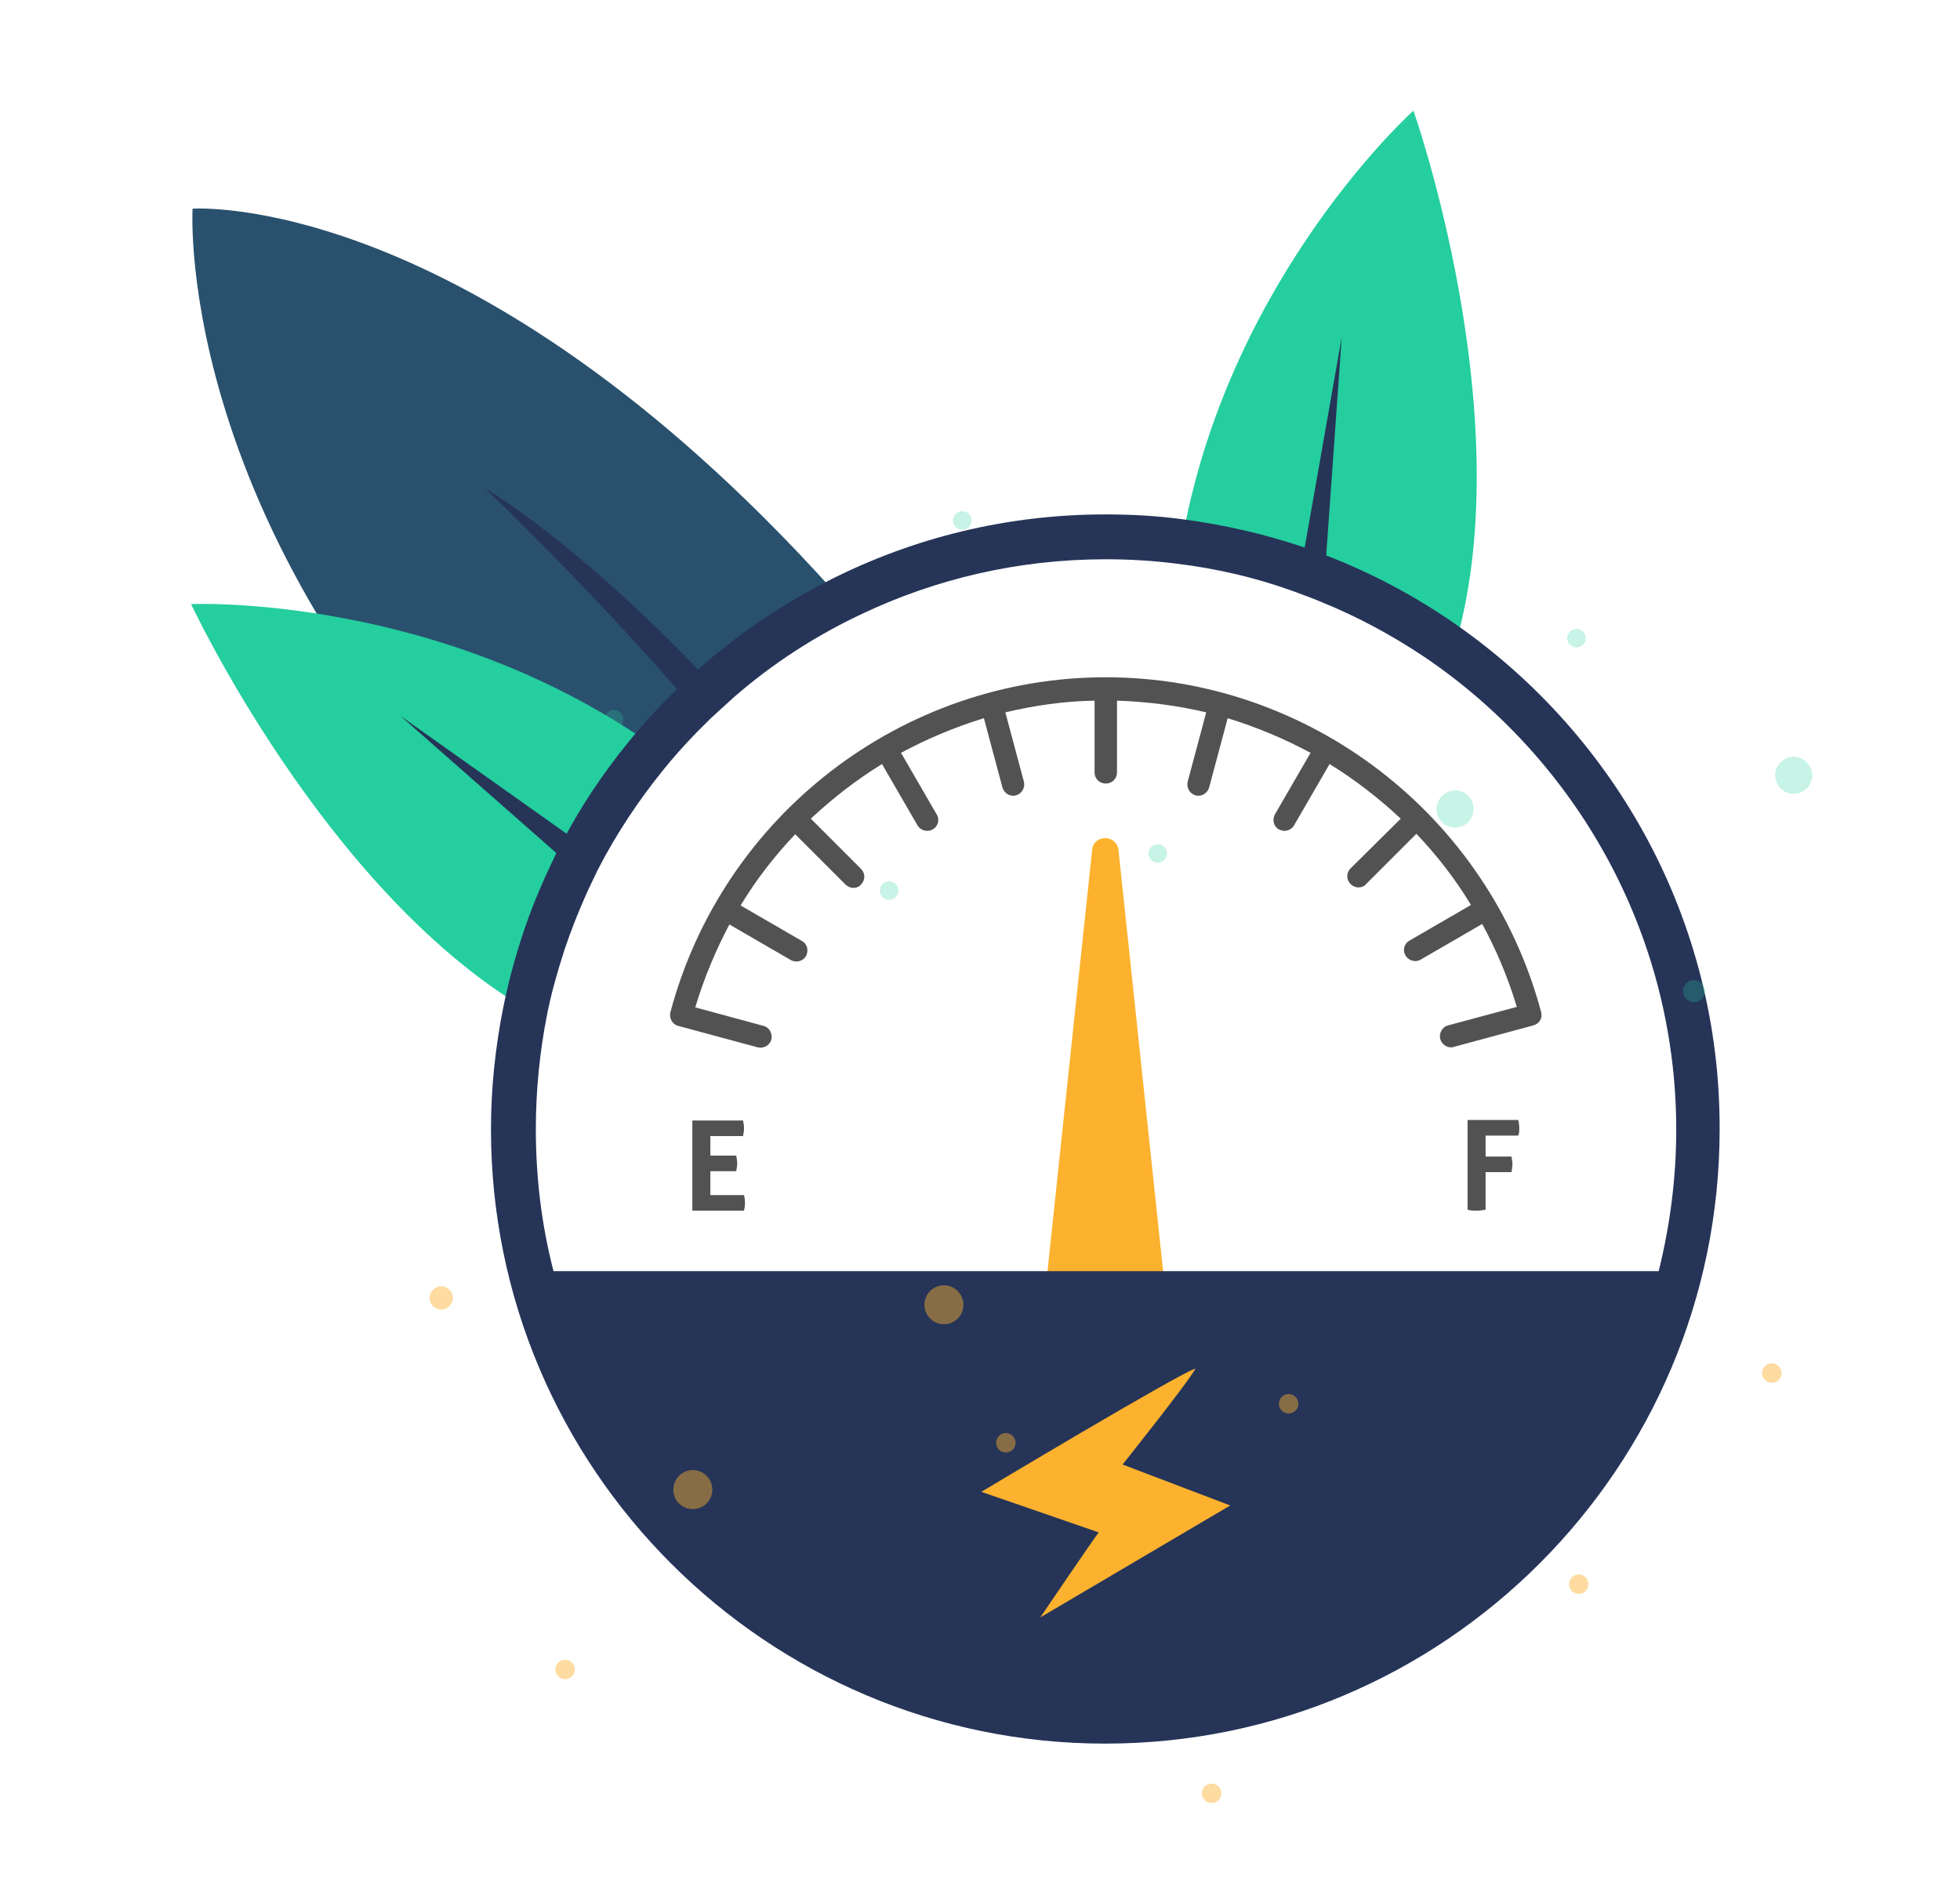 <?xml version="1.0" encoding="UTF-8"?> <svg xmlns="http://www.w3.org/2000/svg" xmlns:xlink="http://www.w3.org/1999/xlink" x="0px" y="0px" viewBox="0 0 402 385" style="enable-background:new 0 0 402.8 385.5;" xml:space="preserve" id="el_EvofA5ZR3"><style>@-webkit-keyframes kf_el_8w2Vx9HmRSv_an_qb4EpVORNz{0%{opacity: 0.45;}11.11%{opacity: 1;}35%{opacity: 0.45;}41.11%{opacity: 0.85;}81.11%{opacity: 0.95;}100%{opacity: 0.45;}}@keyframes kf_el_8w2Vx9HmRSv_an_qb4EpVORNz{0%{opacity: 0.45;}11.11%{opacity: 1;}35%{opacity: 0.45;}41.11%{opacity: 0.85;}81.11%{opacity: 0.95;}100%{opacity: 0.45;}}@-webkit-keyframes kf_el_8w2Vx9HmRSv_an_YwPIEJ74O{0%{-webkit-transform: translate(226.75px, 316.7px) scale(1, 1) translate(-226.75px, -316.7px);transform: translate(226.75px, 316.7px) scale(1, 1) translate(-226.75px, -316.7px);}34.44%{-webkit-transform: translate(226.75px, 316.7px) scale(0.95, 0.95) translate(-226.75px, -316.7px);transform: translate(226.75px, 316.7px) scale(0.95, 0.95) translate(-226.75px, -316.7px);}87.78%{-webkit-transform: translate(226.75px, 316.7px) scale(1, 1) translate(-226.75px, -316.7px);transform: translate(226.75px, 316.7px) scale(1, 1) translate(-226.75px, -316.7px);}100%{-webkit-transform: translate(226.75px, 316.7px) scale(1, 1) translate(-226.75px, -316.7px);transform: translate(226.75px, 316.7px) scale(1, 1) translate(-226.75px, -316.7px);}}@keyframes kf_el_8w2Vx9HmRSv_an_YwPIEJ74O{0%{-webkit-transform: translate(226.75px, 316.7px) scale(1, 1) translate(-226.75px, -316.7px);transform: translate(226.75px, 316.7px) scale(1, 1) translate(-226.75px, -316.7px);}34.44%{-webkit-transform: translate(226.75px, 316.7px) scale(0.95, 0.95) translate(-226.75px, -316.7px);transform: translate(226.75px, 316.7px) scale(0.95, 0.95) translate(-226.75px, -316.7px);}87.78%{-webkit-transform: translate(226.75px, 316.7px) scale(1, 1) translate(-226.75px, -316.7px);transform: translate(226.75px, 316.7px) scale(1, 1) translate(-226.75px, -316.7px);}100%{-webkit-transform: translate(226.75px, 316.7px) scale(1, 1) translate(-226.75px, -316.7px);transform: translate(226.75px, 316.7px) scale(1, 1) translate(-226.75px, -316.7px);}}@-webkit-keyframes kf_el_8w2Vx9HmRSv_an_5QZDf4Di0{0%{-webkit-transform: translate(226.75px, 316.7px) rotate(0deg) translate(-226.75px, -316.7px);transform: translate(226.75px, 316.7px) rotate(0deg) translate(-226.75px, -316.7px);}52.78%{-webkit-transform: translate(226.75px, 316.7px) rotate(-3deg) translate(-226.75px, -316.7px);transform: translate(226.75px, 316.7px) rotate(-3deg) translate(-226.75px, -316.7px);}100%{-webkit-transform: translate(226.75px, 316.7px) rotate(0deg) translate(-226.75px, -316.7px);transform: translate(226.75px, 316.7px) rotate(0deg) translate(-226.75px, -316.7px);}}@keyframes kf_el_8w2Vx9HmRSv_an_5QZDf4Di0{0%{-webkit-transform: translate(226.75px, 316.7px) rotate(0deg) translate(-226.75px, -316.7px);transform: translate(226.75px, 316.7px) rotate(0deg) translate(-226.75px, -316.7px);}52.78%{-webkit-transform: translate(226.75px, 316.7px) rotate(-3deg) translate(-226.75px, -316.7px);transform: translate(226.75px, 316.7px) rotate(-3deg) translate(-226.75px, -316.7px);}100%{-webkit-transform: translate(226.75px, 316.7px) rotate(0deg) translate(-226.75px, -316.7px);transform: translate(226.75px, 316.7px) rotate(0deg) translate(-226.75px, -316.7px);}}@-webkit-keyframes kf_el_s9V1zaPNFV-_an_4bTPAFWow{77.22%{-webkit-transform: translate(229px, 145.2px) translate(-229px, -145.2px) translate(0px, 10px);transform: translate(229px, 145.2px) translate(-229px, -145.2px) translate(0px, 10px);}0%{-webkit-transform: translate(229px, 145.2px) translate(-229px, -145.2px) translate(0px, 10px);transform: translate(229px, 145.2px) translate(-229px, -145.2px) translate(0px, 10px);}100%{-webkit-transform: translate(229px, 145.2px) translate(-229px, -145.2px) translate(0px, 10px);transform: translate(229px, 145.2px) translate(-229px, -145.2px) translate(0px, 10px);}}@keyframes kf_el_s9V1zaPNFV-_an_4bTPAFWow{77.22%{-webkit-transform: translate(229px, 145.2px) translate(-229px, -145.2px) translate(0px, 10px);transform: translate(229px, 145.2px) translate(-229px, -145.2px) translate(0px, 10px);}0%{-webkit-transform: translate(229px, 145.2px) translate(-229px, -145.2px) translate(0px, 10px);transform: translate(229px, 145.2px) translate(-229px, -145.2px) translate(0px, 10px);}100%{-webkit-transform: translate(229px, 145.2px) translate(-229px, -145.2px) translate(0px, 10px);transform: translate(229px, 145.2px) translate(-229px, -145.2px) translate(0px, 10px);}}@-webkit-keyframes kf_el_s9V1zaPNFV-_an_ZMAVMVc5E{0%{-webkit-transform: translate(229px, 145.2px) rotate(0deg) translate(-229px, -145.2px);transform: translate(229px, 145.2px) rotate(0deg) translate(-229px, -145.2px);}34.44%{-webkit-transform: translate(229px, 145.2px) rotate(4deg) translate(-229px, -145.2px);transform: translate(229px, 145.2px) rotate(4deg) translate(-229px, -145.2px);}100%{-webkit-transform: translate(229px, 145.2px) rotate(0deg) translate(-229px, -145.2px);transform: translate(229px, 145.2px) rotate(0deg) translate(-229px, -145.2px);}}@keyframes kf_el_s9V1zaPNFV-_an_ZMAVMVc5E{0%{-webkit-transform: translate(229px, 145.2px) rotate(0deg) translate(-229px, -145.2px);transform: translate(229px, 145.2px) rotate(0deg) translate(-229px, -145.2px);}34.44%{-webkit-transform: translate(229px, 145.2px) rotate(4deg) translate(-229px, -145.2px);transform: translate(229px, 145.2px) rotate(4deg) translate(-229px, -145.2px);}100%{-webkit-transform: translate(229px, 145.2px) rotate(0deg) translate(-229px, -145.2px);transform: translate(229px, 145.2px) rotate(0deg) translate(-229px, -145.2px);}}@-webkit-keyframes kf_el_s9V1zaPNFV-_an_Jh7hHrG9-{10%{-webkit-transform: translate(229px, 145.2px) scale(0.95, 0.95) translate(-229px, -145.2px);transform: translate(229px, 145.2px) scale(0.95, 0.95) translate(-229px, -145.2px);}58.33%{-webkit-transform: translate(229px, 145.2px) scale(1, 1) translate(-229px, -145.2px);transform: translate(229px, 145.2px) scale(1, 1) translate(-229px, -145.2px);}100%{-webkit-transform: translate(229px, 145.2px) scale(0.95, 0.95) translate(-229px, -145.2px);transform: translate(229px, 145.2px) scale(0.95, 0.95) translate(-229px, -145.2px);}0%{-webkit-transform: translate(229px, 145.2px) scale(0.95, 0.95) translate(-229px, -145.2px);transform: translate(229px, 145.2px) scale(0.95, 0.95) translate(-229px, -145.2px);}}@keyframes kf_el_s9V1zaPNFV-_an_Jh7hHrG9-{10%{-webkit-transform: translate(229px, 145.2px) scale(0.95, 0.95) translate(-229px, -145.2px);transform: translate(229px, 145.2px) scale(0.95, 0.95) translate(-229px, -145.2px);}58.33%{-webkit-transform: translate(229px, 145.2px) scale(1, 1) translate(-229px, -145.2px);transform: translate(229px, 145.2px) scale(1, 1) translate(-229px, -145.2px);}100%{-webkit-transform: translate(229px, 145.2px) scale(0.95, 0.95) translate(-229px, -145.2px);transform: translate(229px, 145.2px) scale(0.95, 0.95) translate(-229px, -145.2px);}0%{-webkit-transform: translate(229px, 145.2px) scale(0.95, 0.95) translate(-229px, -145.2px);transform: translate(229px, 145.2px) scale(0.95, 0.95) translate(-229px, -145.2px);}}@-webkit-keyframes kf_el_s9V1zaPNFV-_an_nbUIIbQtB{0%{opacity: 0.25;}19.44%{opacity: 1;}45%{opacity: 0.75;}71.11%{opacity: 1;}98.89%{opacity: 0.25;}100%{opacity: 0.25;}}@keyframes kf_el_s9V1zaPNFV-_an_nbUIIbQtB{0%{opacity: 0.25;}19.44%{opacity: 1;}45%{opacity: 0.75;}71.11%{opacity: 1;}98.89%{opacity: 0.25;}100%{opacity: 0.25;}}@-webkit-keyframes kf_el_jyb8SdnINwK_an_Sv2iZOVAi{0%{-webkit-transform: translate(226.8px, 306.2px) scale(0.8, 0.8) translate(-226.8px, -306.2px);transform: translate(226.8px, 306.2px) scale(0.8, 0.8) translate(-226.8px, -306.2px);}5.56%{-webkit-transform: translate(226.8px, 306.2px) scale(0.9, 0.9) translate(-226.8px, -306.2px);transform: translate(226.8px, 306.2px) scale(0.9, 0.9) translate(-226.8px, -306.2px);}11.11%{-webkit-transform: translate(226.8px, 306.2px) scale(0.8, 0.8) translate(-226.8px, -306.2px);transform: translate(226.8px, 306.2px) scale(0.8, 0.8) translate(-226.8px, -306.2px);}36.67%{-webkit-transform: translate(226.8px, 306.2px) scale(0.95, 0.95) translate(-226.8px, -306.2px);transform: translate(226.8px, 306.2px) scale(0.95, 0.95) translate(-226.8px, -306.2px);}50.56%{-webkit-transform: translate(226.8px, 306.2px) scale(0.8, 0.8) translate(-226.8px, -306.2px);transform: translate(226.8px, 306.2px) scale(0.8, 0.8) translate(-226.8px, -306.2px);}75%{-webkit-transform: translate(226.8px, 306.2px) scale(1.05, 1.05) translate(-226.8px, -306.2px);transform: translate(226.8px, 306.2px) scale(1.05, 1.05) translate(-226.8px, -306.2px);}100%{-webkit-transform: translate(226.8px, 306.2px) scale(0.8, 0.8) translate(-226.8px, -306.2px);transform: translate(226.8px, 306.2px) scale(0.8, 0.8) translate(-226.8px, -306.2px);}}@keyframes kf_el_jyb8SdnINwK_an_Sv2iZOVAi{0%{-webkit-transform: translate(226.8px, 306.2px) scale(0.8, 0.8) translate(-226.8px, -306.2px);transform: translate(226.8px, 306.2px) scale(0.8, 0.8) translate(-226.8px, -306.2px);}5.56%{-webkit-transform: translate(226.8px, 306.2px) scale(0.9, 0.9) translate(-226.8px, -306.2px);transform: translate(226.8px, 306.2px) scale(0.9, 0.9) translate(-226.8px, -306.2px);}11.11%{-webkit-transform: translate(226.8px, 306.2px) scale(0.8, 0.8) translate(-226.8px, -306.2px);transform: translate(226.8px, 306.2px) scale(0.8, 0.8) translate(-226.8px, -306.2px);}36.67%{-webkit-transform: translate(226.8px, 306.2px) scale(0.95, 0.95) translate(-226.8px, -306.2px);transform: translate(226.8px, 306.2px) scale(0.95, 0.95) translate(-226.8px, -306.2px);}50.56%{-webkit-transform: translate(226.8px, 306.2px) scale(0.8, 0.8) translate(-226.8px, -306.2px);transform: translate(226.8px, 306.2px) scale(0.8, 0.8) translate(-226.8px, -306.2px);}75%{-webkit-transform: translate(226.8px, 306.2px) scale(1.05, 1.05) translate(-226.8px, -306.2px);transform: translate(226.8px, 306.2px) scale(1.05, 1.05) translate(-226.8px, -306.2px);}100%{-webkit-transform: translate(226.8px, 306.2px) scale(0.8, 0.8) translate(-226.8px, -306.2px);transform: translate(226.8px, 306.2px) scale(0.8, 0.8) translate(-226.8px, -306.2px);}}@-webkit-keyframes kf_el_cF8C0DE6Jy_an_ZJqPufs4O{0%{-webkit-transform: translate(128.9px, 206.6px) rotate(0deg) translate(-128.9px, -206.6px);transform: translate(128.9px, 206.6px) rotate(0deg) translate(-128.9px, -206.6px);}11.11%{-webkit-transform: translate(128.9px, 206.6px) rotate(-2deg) translate(-128.9px, -206.6px);transform: translate(128.9px, 206.6px) rotate(-2deg) translate(-128.9px, -206.6px);}25%{-webkit-transform: translate(128.9px, 206.6px) rotate(5deg) translate(-128.9px, -206.6px);transform: translate(128.9px, 206.6px) rotate(5deg) translate(-128.9px, -206.6px);}50.56%{-webkit-transform: translate(128.9px, 206.6px) rotate(-2deg) translate(-128.9px, -206.6px);transform: translate(128.9px, 206.6px) rotate(-2deg) translate(-128.9px, -206.6px);}93.89%{-webkit-transform: translate(128.9px, 206.6px) rotate(-2deg) translate(-128.9px, -206.6px);transform: translate(128.9px, 206.6px) rotate(-2deg) translate(-128.9px, -206.6px);}100%{-webkit-transform: translate(128.9px, 206.6px) rotate(0deg) translate(-128.9px, -206.6px);transform: translate(128.9px, 206.6px) rotate(0deg) translate(-128.9px, -206.6px);}}@keyframes kf_el_cF8C0DE6Jy_an_ZJqPufs4O{0%{-webkit-transform: translate(128.9px, 206.6px) rotate(0deg) translate(-128.9px, -206.6px);transform: translate(128.9px, 206.6px) rotate(0deg) translate(-128.9px, -206.6px);}11.11%{-webkit-transform: translate(128.9px, 206.6px) rotate(-2deg) translate(-128.9px, -206.6px);transform: translate(128.9px, 206.6px) rotate(-2deg) translate(-128.9px, -206.6px);}25%{-webkit-transform: translate(128.9px, 206.6px) rotate(5deg) translate(-128.9px, -206.6px);transform: translate(128.9px, 206.6px) rotate(5deg) translate(-128.9px, -206.6px);}50.56%{-webkit-transform: translate(128.9px, 206.6px) rotate(-2deg) translate(-128.9px, -206.6px);transform: translate(128.9px, 206.6px) rotate(-2deg) translate(-128.9px, -206.6px);}93.89%{-webkit-transform: translate(128.9px, 206.6px) rotate(-2deg) translate(-128.9px, -206.6px);transform: translate(128.9px, 206.6px) rotate(-2deg) translate(-128.9px, -206.6px);}100%{-webkit-transform: translate(128.9px, 206.6px) rotate(0deg) translate(-128.9px, -206.6px);transform: translate(128.9px, 206.6px) rotate(0deg) translate(-128.9px, -206.6px);}}@-webkit-keyframes kf_el_cF8C0DE6Jy_an_48FuRI7VV{43.89%{-webkit-transform: translate(128.9px, 206.6px) translate(-128.9px, -206.6px) translate(4px, 0px);transform: translate(128.9px, 206.6px) translate(-128.9px, -206.6px) translate(4px, 0px);}0%{-webkit-transform: translate(128.9px, 206.6px) translate(-128.9px, -206.6px) translate(4px, 0px);transform: translate(128.9px, 206.6px) translate(-128.9px, -206.6px) translate(4px, 0px);}100%{-webkit-transform: translate(128.9px, 206.6px) translate(-128.9px, -206.6px) translate(4px, 0px);transform: translate(128.9px, 206.6px) translate(-128.9px, -206.6px) translate(4px, 0px);}}@keyframes kf_el_cF8C0DE6Jy_an_48FuRI7VV{43.89%{-webkit-transform: translate(128.9px, 206.6px) translate(-128.9px, -206.6px) translate(4px, 0px);transform: translate(128.9px, 206.6px) translate(-128.9px, -206.6px) translate(4px, 0px);}0%{-webkit-transform: translate(128.9px, 206.6px) translate(-128.9px, -206.6px) translate(4px, 0px);transform: translate(128.9px, 206.6px) translate(-128.9px, -206.6px) translate(4px, 0px);}100%{-webkit-transform: translate(128.9px, 206.6px) translate(-128.9px, -206.6px) translate(4px, 0px);transform: translate(128.9px, 206.6px) translate(-128.9px, -206.6px) translate(4px, 0px);}}@-webkit-keyframes kf_el_6Y9p2qhuDj_an_6Z5VaIwnL{100%{-webkit-transform: translate(170.6px, 182.5px) translate(-170.6px, -182.5px) translate(0px, 2px);transform: translate(170.6px, 182.5px) translate(-170.6px, -182.5px) translate(0px, 2px);}0%{-webkit-transform: translate(170.6px, 182.5px) translate(-170.6px, -182.5px) translate(0px, 2px);transform: translate(170.6px, 182.5px) translate(-170.6px, -182.5px) translate(0px, 2px);}}@keyframes kf_el_6Y9p2qhuDj_an_6Z5VaIwnL{100%{-webkit-transform: translate(170.6px, 182.5px) translate(-170.6px, -182.5px) translate(0px, 2px);transform: translate(170.6px, 182.5px) translate(-170.6px, -182.5px) translate(0px, 2px);}0%{-webkit-transform: translate(170.6px, 182.5px) translate(-170.6px, -182.5px) translate(0px, 2px);transform: translate(170.6px, 182.5px) translate(-170.6px, -182.5px) translate(0px, 2px);}}@-webkit-keyframes kf_el_6Y9p2qhuDj_an_vbOYEWHzX{0%{-webkit-transform: translate(170.6px, 182.5px) rotate(0deg) translate(-170.6px, -182.5px);transform: translate(170.6px, 182.5px) rotate(0deg) translate(-170.6px, -182.5px);}13.33%{-webkit-transform: translate(170.6px, 182.5px) rotate(-1deg) translate(-170.6px, -182.5px);transform: translate(170.6px, 182.5px) rotate(-1deg) translate(-170.6px, -182.5px);}33.33%{-webkit-transform: translate(170.6px, 182.5px) rotate(6deg) translate(-170.6px, -182.5px);transform: translate(170.6px, 182.5px) rotate(6deg) translate(-170.6px, -182.5px);}73.33%{-webkit-transform: translate(170.6px, 182.5px) rotate(-4deg) translate(-170.6px, -182.5px);transform: translate(170.6px, 182.5px) rotate(-4deg) translate(-170.6px, -182.5px);}100%{-webkit-transform: translate(170.6px, 182.5px) rotate(0deg) translate(-170.6px, -182.5px);transform: translate(170.6px, 182.5px) rotate(0deg) translate(-170.6px, -182.5px);}}@keyframes kf_el_6Y9p2qhuDj_an_vbOYEWHzX{0%{-webkit-transform: translate(170.6px, 182.5px) rotate(0deg) translate(-170.6px, -182.5px);transform: translate(170.6px, 182.5px) rotate(0deg) translate(-170.6px, -182.5px);}13.33%{-webkit-transform: translate(170.6px, 182.5px) rotate(-1deg) translate(-170.6px, -182.5px);transform: translate(170.6px, 182.5px) rotate(-1deg) translate(-170.6px, -182.5px);}33.33%{-webkit-transform: translate(170.6px, 182.5px) rotate(6deg) translate(-170.6px, -182.5px);transform: translate(170.6px, 182.5px) rotate(6deg) translate(-170.6px, -182.5px);}73.33%{-webkit-transform: translate(170.6px, 182.5px) rotate(-4deg) translate(-170.6px, -182.5px);transform: translate(170.6px, 182.5px) rotate(-4deg) translate(-170.6px, -182.5px);}100%{-webkit-transform: translate(170.6px, 182.5px) rotate(0deg) translate(-170.6px, -182.5px);transform: translate(170.6px, 182.5px) rotate(0deg) translate(-170.6px, -182.5px);}}@-webkit-keyframes kf_el_8H9GKk3N21_an_s0Wkl0eBg{100%{-webkit-transform: translate(242.7px, 128.2px) translate(-242.7px, -128.2px) translate(0px, 3px);transform: translate(242.7px, 128.2px) translate(-242.7px, -128.2px) translate(0px, 3px);}0%{-webkit-transform: translate(242.7px, 128.2px) translate(-242.7px, -128.2px) translate(0px, 3px);transform: translate(242.7px, 128.2px) translate(-242.7px, -128.2px) translate(0px, 3px);}}@keyframes kf_el_8H9GKk3N21_an_s0Wkl0eBg{100%{-webkit-transform: translate(242.7px, 128.2px) translate(-242.7px, -128.2px) translate(0px, 3px);transform: translate(242.7px, 128.2px) translate(-242.7px, -128.2px) translate(0px, 3px);}0%{-webkit-transform: translate(242.7px, 128.2px) translate(-242.7px, -128.2px) translate(0px, 3px);transform: translate(242.7px, 128.2px) translate(-242.7px, -128.2px) translate(0px, 3px);}}@-webkit-keyframes kf_el_8H9GKk3N21_an_Fhzql5Fx4{0%{-webkit-transform: translate(242.7px, 128.2px) rotate(2deg) translate(-242.7px, -128.2px);transform: translate(242.7px, 128.2px) rotate(2deg) translate(-242.7px, -128.2px);}18.33%{-webkit-transform: translate(242.7px, 128.2px) rotate(-1deg) translate(-242.7px, -128.2px);transform: translate(242.7px, 128.2px) rotate(-1deg) translate(-242.7px, -128.2px);}26.11%{-webkit-transform: translate(242.7px, 128.2px) rotate(6deg) translate(-242.7px, -128.2px);transform: translate(242.7px, 128.2px) rotate(6deg) translate(-242.7px, -128.2px);}55.56%{-webkit-transform: translate(242.7px, 128.2px) rotate(-1deg) translate(-242.7px, -128.2px);transform: translate(242.7px, 128.2px) rotate(-1deg) translate(-242.7px, -128.2px);}100%{-webkit-transform: translate(242.7px, 128.2px) rotate(2deg) translate(-242.7px, -128.2px);transform: translate(242.7px, 128.2px) rotate(2deg) translate(-242.7px, -128.2px);}}@keyframes kf_el_8H9GKk3N21_an_Fhzql5Fx4{0%{-webkit-transform: translate(242.7px, 128.2px) rotate(2deg) translate(-242.7px, -128.2px);transform: translate(242.7px, 128.2px) rotate(2deg) translate(-242.7px, -128.2px);}18.33%{-webkit-transform: translate(242.7px, 128.2px) rotate(-1deg) translate(-242.7px, -128.2px);transform: translate(242.7px, 128.2px) rotate(-1deg) translate(-242.7px, -128.2px);}26.11%{-webkit-transform: translate(242.7px, 128.2px) rotate(6deg) translate(-242.7px, -128.2px);transform: translate(242.7px, 128.2px) rotate(6deg) translate(-242.7px, -128.2px);}55.56%{-webkit-transform: translate(242.7px, 128.2px) rotate(-1deg) translate(-242.7px, -128.2px);transform: translate(242.7px, 128.2px) rotate(-1deg) translate(-242.7px, -128.2px);}100%{-webkit-transform: translate(242.7px, 128.2px) rotate(2deg) translate(-242.7px, -128.2px);transform: translate(242.7px, 128.2px) rotate(2deg) translate(-242.7px, -128.2px);}}@-webkit-keyframes kf_el_QBKr2UKOP5_an_duEYtQFNe{0%{-webkit-transform: translate(226.7px, 287.6px) rotate(-40deg) translate(-226.7px, -287.6px);transform: translate(226.7px, 287.6px) rotate(-40deg) translate(-226.7px, -287.6px);}5.56%{-webkit-transform: translate(226.7px, 287.6px) rotate(-35deg) translate(-226.7px, -287.6px);transform: translate(226.7px, 287.6px) rotate(-35deg) translate(-226.7px, -287.6px);}11.11%{-webkit-transform: translate(226.7px, 287.6px) rotate(-40deg) translate(-226.7px, -287.6px);transform: translate(226.7px, 287.6px) rotate(-40deg) translate(-226.7px, -287.6px);}23.89%{-webkit-transform: translate(226.7px, 287.6px) rotate(40deg) translate(-226.7px, -287.6px);transform: translate(226.7px, 287.6px) rotate(40deg) translate(-226.7px, -287.6px);}28.33%{-webkit-transform: translate(226.7px, 287.6px) rotate(25deg) translate(-226.7px, -287.6px);transform: translate(226.7px, 287.6px) rotate(25deg) translate(-226.7px, -287.6px);}36.67%{-webkit-transform: translate(226.7px, 287.6px) rotate(35deg) translate(-226.7px, -287.6px);transform: translate(226.7px, 287.6px) rotate(35deg) translate(-226.7px, -287.6px);}46.11%{-webkit-transform: translate(226.7px, 287.6px) rotate(40deg) translate(-226.7px, -287.6px);transform: translate(226.7px, 287.6px) rotate(40deg) translate(-226.7px, -287.6px);}50.56%{-webkit-transform: translate(226.7px, 287.6px) rotate(25deg) translate(-226.7px, -287.6px);transform: translate(226.7px, 287.6px) rotate(25deg) translate(-226.7px, -287.6px);}55.56%{-webkit-transform: translate(226.7px, 287.6px) rotate(40deg) translate(-226.7px, -287.6px);transform: translate(226.7px, 287.6px) rotate(40deg) translate(-226.7px, -287.6px);}60%{-webkit-transform: translate(226.7px, 287.6px) rotate(35deg) translate(-226.7px, -287.6px);transform: translate(226.7px, 287.6px) rotate(35deg) translate(-226.7px, -287.6px);}64.44%{-webkit-transform: translate(226.7px, 287.6px) rotate(40deg) translate(-226.7px, -287.6px);transform: translate(226.7px, 287.6px) rotate(40deg) translate(-226.7px, -287.6px);}67.78%{-webkit-transform: translate(226.7px, 287.6px) rotate(35deg) translate(-226.7px, -287.6px);transform: translate(226.7px, 287.6px) rotate(35deg) translate(-226.7px, -287.6px);}69.44%{-webkit-transform: translate(226.7px, 287.6px) rotate(25deg) translate(-226.7px, -287.6px);transform: translate(226.7px, 287.6px) rotate(25deg) translate(-226.7px, -287.6px);}75%{-webkit-transform: translate(226.7px, 287.6px) rotate(42deg) translate(-226.7px, -287.6px);transform: translate(226.7px, 287.6px) rotate(42deg) translate(-226.7px, -287.6px);}100%{-webkit-transform: translate(226.7px, 287.6px) rotate(-40deg) translate(-226.7px, -287.6px);transform: translate(226.7px, 287.6px) rotate(-40deg) translate(-226.7px, -287.6px);}}@keyframes kf_el_QBKr2UKOP5_an_duEYtQFNe{0%{-webkit-transform: translate(226.7px, 287.6px) rotate(-40deg) translate(-226.7px, -287.6px);transform: translate(226.7px, 287.6px) rotate(-40deg) translate(-226.7px, -287.6px);}5.56%{-webkit-transform: translate(226.7px, 287.6px) rotate(-35deg) translate(-226.7px, -287.6px);transform: translate(226.7px, 287.6px) rotate(-35deg) translate(-226.7px, -287.6px);}11.11%{-webkit-transform: translate(226.7px, 287.6px) rotate(-40deg) translate(-226.7px, -287.6px);transform: translate(226.7px, 287.6px) rotate(-40deg) translate(-226.7px, -287.6px);}23.89%{-webkit-transform: translate(226.7px, 287.6px) rotate(40deg) translate(-226.7px, -287.6px);transform: translate(226.7px, 287.6px) rotate(40deg) translate(-226.7px, -287.6px);}28.33%{-webkit-transform: translate(226.7px, 287.6px) rotate(25deg) translate(-226.7px, -287.6px);transform: translate(226.7px, 287.6px) rotate(25deg) translate(-226.7px, -287.6px);}36.67%{-webkit-transform: translate(226.7px, 287.6px) rotate(35deg) translate(-226.7px, -287.6px);transform: translate(226.7px, 287.6px) rotate(35deg) translate(-226.7px, -287.6px);}46.11%{-webkit-transform: translate(226.7px, 287.6px) rotate(40deg) translate(-226.7px, -287.6px);transform: translate(226.7px, 287.6px) rotate(40deg) translate(-226.7px, -287.6px);}50.56%{-webkit-transform: translate(226.7px, 287.6px) rotate(25deg) translate(-226.7px, -287.6px);transform: translate(226.7px, 287.6px) rotate(25deg) translate(-226.7px, -287.6px);}55.56%{-webkit-transform: translate(226.7px, 287.6px) rotate(40deg) translate(-226.7px, -287.6px);transform: translate(226.7px, 287.6px) rotate(40deg) translate(-226.7px, -287.6px);}60%{-webkit-transform: translate(226.7px, 287.6px) rotate(35deg) translate(-226.7px, -287.6px);transform: translate(226.7px, 287.6px) rotate(35deg) translate(-226.7px, -287.6px);}64.44%{-webkit-transform: translate(226.7px, 287.6px) rotate(40deg) translate(-226.7px, -287.6px);transform: translate(226.7px, 287.6px) rotate(40deg) translate(-226.7px, -287.6px);}67.78%{-webkit-transform: translate(226.7px, 287.6px) rotate(35deg) translate(-226.7px, -287.6px);transform: translate(226.7px, 287.6px) rotate(35deg) translate(-226.7px, -287.6px);}69.44%{-webkit-transform: translate(226.7px, 287.6px) rotate(25deg) translate(-226.7px, -287.6px);transform: translate(226.7px, 287.6px) rotate(25deg) translate(-226.7px, -287.6px);}75%{-webkit-transform: translate(226.7px, 287.6px) rotate(42deg) translate(-226.7px, -287.6px);transform: translate(226.7px, 287.6px) rotate(42deg) translate(-226.7px, -287.6px);}100%{-webkit-transform: translate(226.7px, 287.6px) rotate(-40deg) translate(-226.7px, -287.6px);transform: translate(226.7px, 287.6px) rotate(-40deg) translate(-226.7px, -287.6px);}}#el_EvofA5ZR3 *{-webkit-animation-duration: 6s;animation-duration: 6s;-webkit-animation-iteration-count: infinite;animation-iteration-count: infinite;-webkit-animation-timing-function: cubic-bezier(0, 0, 1, 1);animation-timing-function: cubic-bezier(0, 0, 1, 1);}#el_Bva3MlITDX{fill: #FCB22E;}#el_5Bf1be1TX6{fill: #24ce9f;}#el_Tv20tQqEWu{fill: #263458;}#el_Ccwv82DJlQ{fill: #29516E;}#el_Om5vS5J0EY{fill: #263458;}#el_eYkXMF58kj{fill: #24ce9f;}#el_c9VmdGip-HX{fill: #263458;}#el_IaOV3ZqZfuQ{fill: #263458;}#el_o1Ek8FLPhKu{fill: #525252;}#el_U23i38-fL0Q{fill: #525252;}#el_Zagdmk8ElAT{fill: #525252;}#el_jyb8SdnINwK{fill: #FCB22E;}#el_1pAcIamI2-T{fill: #24ce9f;}#el_KDw57PVDOJu{fill: #24ce9f;}#el_7iOcfaBr78t{fill: #24ce9f;}#el_q2WlEzMSH4w{fill: #24ce9f;}#el_M84OQ9uZfI3{fill: #24ce9f;}#el_e_tqEGNTjwB{fill: #24ce9f;}#el_bN21uzRE-Vc{fill: #24ce9f;}#el_ZbMPwspXM9T{fill: #24ce9f;}#el_JqUUyHOeifb{fill: #24ce9f;}#el_GPQw0fvYRQP{fill: #FCB22E;}#el_6-FAmNOwiw_{fill: #FCB22E;}#el_9evV20rC2RL{fill: #FCB22E;}#el_MjdEjlVQF8T{fill: #FCB22E;}#el_JFZMzuFOY50{fill: #FCB22E;}#el_yKUNPVyRGcH{fill: #FCB22E;}#el_fDPrWGMihlh{fill: #FCB22E;}#el_1_5KdncoNX2{fill: #FCB22E;}#el_M9Q-_fNMaM-{fill: #FCB22E;}#el_QBKr2UKOP5_an_duEYtQFNe{-webkit-animation-fill-mode: backwards;animation-fill-mode: backwards;-webkit-transform: translate(226.7px, 287.6px) rotate(-40deg) translate(-226.7px, -287.6px);transform: translate(226.7px, 287.6px) rotate(-40deg) translate(-226.7px, -287.6px);-webkit-animation-name: kf_el_QBKr2UKOP5_an_duEYtQFNe;animation-name: kf_el_QBKr2UKOP5_an_duEYtQFNe;-webkit-animation-timing-function: cubic-bezier(0.42, 0, 0.58, 1);animation-timing-function: cubic-bezier(0.42, 0, 0.58, 1);}#el_8H9GKk3N21_an_Fhzql5Fx4{-webkit-animation-fill-mode: backwards;animation-fill-mode: backwards;-webkit-transform: translate(242.7px, 128.2px) rotate(2deg) translate(-242.7px, -128.2px);transform: translate(242.7px, 128.2px) rotate(2deg) translate(-242.7px, -128.2px);-webkit-animation-name: kf_el_8H9GKk3N21_an_Fhzql5Fx4;animation-name: kf_el_8H9GKk3N21_an_Fhzql5Fx4;-webkit-animation-timing-function: cubic-bezier(0.42, 0, 0.58, 1);animation-timing-function: cubic-bezier(0.42, 0, 0.58, 1);}#el_8H9GKk3N21_an_s0Wkl0eBg{-webkit-animation-fill-mode: backwards;animation-fill-mode: backwards;-webkit-transform: translate(242.7px, 128.2px) translate(-242.7px, -128.2px) translate(0px, 3px);transform: translate(242.7px, 128.2px) translate(-242.7px, -128.2px) translate(0px, 3px);-webkit-animation-name: kf_el_8H9GKk3N21_an_s0Wkl0eBg;animation-name: kf_el_8H9GKk3N21_an_s0Wkl0eBg;-webkit-animation-timing-function: cubic-bezier(0, 0, 1, 1);animation-timing-function: cubic-bezier(0, 0, 1, 1);}#el_6Y9p2qhuDj_an_vbOYEWHzX{-webkit-animation-fill-mode: backwards;animation-fill-mode: backwards;-webkit-transform: translate(170.6px, 182.5px) rotate(0deg) translate(-170.6px, -182.5px);transform: translate(170.6px, 182.5px) rotate(0deg) translate(-170.6px, -182.5px);-webkit-animation-name: kf_el_6Y9p2qhuDj_an_vbOYEWHzX;animation-name: kf_el_6Y9p2qhuDj_an_vbOYEWHzX;-webkit-animation-timing-function: cubic-bezier(0.42, 0, 0.58, 1);animation-timing-function: cubic-bezier(0.42, 0, 0.58, 1);}#el_6Y9p2qhuDj_an_6Z5VaIwnL{-webkit-animation-fill-mode: backwards;animation-fill-mode: backwards;-webkit-transform: translate(170.6px, 182.5px) translate(-170.6px, -182.5px) translate(0px, 2px);transform: translate(170.6px, 182.5px) translate(-170.6px, -182.5px) translate(0px, 2px);-webkit-animation-name: kf_el_6Y9p2qhuDj_an_6Z5VaIwnL;animation-name: kf_el_6Y9p2qhuDj_an_6Z5VaIwnL;-webkit-animation-timing-function: cubic-bezier(0, 0, 1, 1);animation-timing-function: cubic-bezier(0, 0, 1, 1);}#el_cF8C0DE6Jy_an_48FuRI7VV{-webkit-animation-fill-mode: backwards;animation-fill-mode: backwards;-webkit-transform: translate(128.9px, 206.6px) translate(-128.9px, -206.6px) translate(4px, 0px);transform: translate(128.9px, 206.6px) translate(-128.9px, -206.6px) translate(4px, 0px);-webkit-animation-name: kf_el_cF8C0DE6Jy_an_48FuRI7VV;animation-name: kf_el_cF8C0DE6Jy_an_48FuRI7VV;-webkit-animation-timing-function: cubic-bezier(0.42, 0, 0.58, 1);animation-timing-function: cubic-bezier(0.42, 0, 0.58, 1);}#el_cF8C0DE6Jy_an_ZJqPufs4O{-webkit-animation-fill-mode: backwards;animation-fill-mode: backwards;-webkit-transform: translate(128.9px, 206.6px) rotate(0deg) translate(-128.9px, -206.6px);transform: translate(128.9px, 206.6px) rotate(0deg) translate(-128.9px, -206.6px);-webkit-animation-name: kf_el_cF8C0DE6Jy_an_ZJqPufs4O;animation-name: kf_el_cF8C0DE6Jy_an_ZJqPufs4O;-webkit-animation-timing-function: cubic-bezier(0.42, 0, 0.58, 1);animation-timing-function: cubic-bezier(0.42, 0, 0.58, 1);}#el_jyb8SdnINwK_an_Sv2iZOVAi{-webkit-animation-fill-mode: backwards;animation-fill-mode: backwards;-webkit-transform: translate(226.8px, 306.2px) scale(0.8, 0.8) translate(-226.8px, -306.2px);transform: translate(226.8px, 306.2px) scale(0.8, 0.8) translate(-226.8px, -306.2px);-webkit-animation-name: kf_el_jyb8SdnINwK_an_Sv2iZOVAi;animation-name: kf_el_jyb8SdnINwK_an_Sv2iZOVAi;-webkit-animation-timing-function: cubic-bezier(0.42, 0, 0.58, 1);animation-timing-function: cubic-bezier(0.42, 0, 0.58, 1);}#el_s9V1zaPNFV-{-webkit-animation-fill-mode: backwards;animation-fill-mode: backwards;opacity: 0.25;-webkit-animation-name: kf_el_s9V1zaPNFV-_an_nbUIIbQtB;animation-name: kf_el_s9V1zaPNFV-_an_nbUIIbQtB;-webkit-animation-timing-function: cubic-bezier(0.42, 0, 0.58, 1);animation-timing-function: cubic-bezier(0.42, 0, 0.58, 1);}#el_s9V1zaPNFV-_an_Jh7hHrG9-{-webkit-animation-fill-mode: backwards;animation-fill-mode: backwards;-webkit-transform: translate(229px, 145.2px) scale(0.95, 0.95) translate(-229px, -145.2px);transform: translate(229px, 145.2px) scale(0.95, 0.95) translate(-229px, -145.2px);-webkit-animation-name: kf_el_s9V1zaPNFV-_an_Jh7hHrG9-;animation-name: kf_el_s9V1zaPNFV-_an_Jh7hHrG9-;-webkit-animation-timing-function: cubic-bezier(0.42, 0, 0.58, 1);animation-timing-function: cubic-bezier(0.42, 0, 0.58, 1);}#el_s9V1zaPNFV-_an_ZMAVMVc5E{-webkit-animation-fill-mode: backwards;animation-fill-mode: backwards;-webkit-transform: translate(229px, 145.2px) rotate(0deg) translate(-229px, -145.2px);transform: translate(229px, 145.2px) rotate(0deg) translate(-229px, -145.2px);-webkit-animation-name: kf_el_s9V1zaPNFV-_an_ZMAVMVc5E;animation-name: kf_el_s9V1zaPNFV-_an_ZMAVMVc5E;-webkit-animation-timing-function: cubic-bezier(0.42, 0, 0.58, 1);animation-timing-function: cubic-bezier(0.42, 0, 0.58, 1);}#el_s9V1zaPNFV-_an_4bTPAFWow{-webkit-animation-fill-mode: backwards;animation-fill-mode: backwards;-webkit-transform: translate(229px, 145.2px) translate(-229px, -145.2px) translate(0px, 10px);transform: translate(229px, 145.2px) translate(-229px, -145.2px) translate(0px, 10px);-webkit-animation-name: kf_el_s9V1zaPNFV-_an_4bTPAFWow;animation-name: kf_el_s9V1zaPNFV-_an_4bTPAFWow;-webkit-animation-timing-function: cubic-bezier(0, 0, 1, 1);animation-timing-function: cubic-bezier(0, 0, 1, 1);}#el_8w2Vx9HmRSv_an_5QZDf4Di0{-webkit-animation-fill-mode: backwards;animation-fill-mode: backwards;-webkit-transform: translate(226.75px, 316.7px) rotate(0deg) translate(-226.75px, -316.7px);transform: translate(226.75px, 316.7px) rotate(0deg) translate(-226.75px, -316.7px);-webkit-animation-name: kf_el_8w2Vx9HmRSv_an_5QZDf4Di0;animation-name: kf_el_8w2Vx9HmRSv_an_5QZDf4Di0;-webkit-animation-timing-function: cubic-bezier(0.42, 0, 0.58, 1);animation-timing-function: cubic-bezier(0.42, 0, 0.58, 1);}#el_8w2Vx9HmRSv_an_YwPIEJ74O{-webkit-animation-fill-mode: backwards;animation-fill-mode: backwards;-webkit-transform: translate(226.75px, 316.7px) scale(1, 1) translate(-226.75px, -316.7px);transform: translate(226.75px, 316.7px) scale(1, 1) translate(-226.75px, -316.7px);-webkit-animation-name: kf_el_8w2Vx9HmRSv_an_YwPIEJ74O;animation-name: kf_el_8w2Vx9HmRSv_an_YwPIEJ74O;-webkit-animation-timing-function: cubic-bezier(0.42, 0, 0.58, 1);animation-timing-function: cubic-bezier(0.42, 0, 0.58, 1);}#el_8w2Vx9HmRSv{-webkit-animation-fill-mode: backwards;animation-fill-mode: backwards;opacity: 0.45;-webkit-animation-name: kf_el_8w2Vx9HmRSv_an_qb4EpVORNz;animation-name: kf_el_8w2Vx9HmRSv_an_qb4EpVORNz;-webkit-animation-timing-function: cubic-bezier(0.42, 0, 0.58, 1);animation-timing-function: cubic-bezier(0.42, 0, 0.58, 1);}</style> <g id="el_QBKr2UKOP5_an_duEYtQFNe" data-animator-group="true" data-animator-type="1"><g id="el_QBKr2UKOP5"> <path d="M240,274.1c0,0.1,0,0.2,0,0.4c-0.1,7.2-6,13.1-13.3,13.1c-7.3,0-13.2-5.8-13.3-13.1c0-0.1,0-0.3,0-0.4l0.3-2.6&#10;&#9;&#9;l10.3-97.2c0.3-3.2,5-3.2,5.4,0l10.3,97.2L240,274.1z" id="el_Bva3MlITDX"></path> </g></g> <g id="el_8H9GKk3N21_an_s0Wkl0eBg" data-animator-group="true" data-animator-type="0"><g id="el_8H9GKk3N21_an_Fhzql5Fx4" data-animator-group="true" data-animator-type="1"><g id="el_8H9GKk3N21"> <g id="el_caEQY8sfAJ"> <path d="M298.8,128.2c-8.1-5.6-16.8-10.3-26-14c0,0,0,0,0,0c-7.8-2.6-21.7-6.6-30.1-7.7c10-53.5,47.2-86.8,47.2-86.8&#10;&#9;&#9;&#9;S311.7,81.4,298.8,128.2z" id="el_5Bf1be1TX6"></path> <path d="M275.2,66.1l-3.4,47.7c-1.6-0.6-3.1-1.2-4.7-1.7L275.2,66.1z" id="el_Tv20tQqEWu"></path> </g> </g></g></g> <g id="el_6Y9p2qhuDj_an_6Z5VaIwnL" data-animator-group="true" data-animator-type="0"><g id="el_6Y9p2qhuDj_an_vbOYEWHzX" data-animator-group="true" data-animator-type="1"><g id="el_6Y9p2qhuDj"> <g id="el_bupYukUClm"> <path d="M170.6,118.8c-9.5,4.8-25.2,17.1-33.2,24c-3,3-5.8,6.2-8.5,9.5c0,0-11.7,16.4-15,30.2&#10;&#9;&#9;&#9;C35.1,111.6,39.5,40.8,39.5,40.8S96.4,36.6,170.6,118.8z" id="el_Ccwv82DJlQ"></path> <path d="M144.2,136.4c-1.5,1.3-2.9,2.6-4.4,4c-19.3-22.2-39.3-41.3-40.3-42.2C100.6,98.7,119.1,110,144.2,136.4z" id="el_Om5vS5J0EY"></path> </g> </g></g></g> <g id="el_cF8C0DE6Jy_an_48FuRI7VV" data-animator-group="true" data-animator-type="0"><g id="el_cF8C0DE6Jy_an_ZJqPufs4O" data-animator-group="true" data-animator-type="1"><g id="el_cF8C0DE6Jy"> <g id="el_K1wZ482fFM"> <g id="el_howjQTkPQR"> <g id="el_LpVvZpd_Pz"> <path d="M128.9,152.2c-5.2,6.4-12.4,18.6-16.3,26c0,0,0,0,0,0.1c-1.5,3.1-2.8,6.3-4,9.5c-2.2,6.1-4,12.3-5.3,18.8&#10;&#9;&#9;&#9;&#9;&#9;c-41.1-24.8-68.1-82.7-68.1-82.7s12.9-0.6,31.3,2.9C84.2,130.1,107.1,137.2,128.9,152.2z" id="el_eYkXMF58kj"></path> </g> </g> <path d="M115.2,173.1c-0.8,1.4-1.5,2.9-2.2,4.4l-34.9-30.7L115.2,173.1z" id="el_c9VmdGip-HX"></path> </g> </g></g></g> <g id="el_qWMiF9DPGrt"> <g id="el_IpJvNFTJGqb"> <path d="M298.8,128.2c-8.3-5.8-17.4-10.7-27.1-14.4c-1.6-0.6-3.1-1.2-4.7-1.7c-7.8-2.6-16-4.5-24.4-5.6&#10;&#9;&#9;&#9;c-5.2-0.7-10.5-1-15.9-1c-20.2,0-39.3,4.8-56.2,13.3h0c-9.5,4.8-18.4,10.7-26.3,17.6c-1.5,1.3-2.9,2.6-4.4,4&#10;&#9;&#9;&#9;c-3.9,3.7-7.6,7.7-11,11.9c-5.2,6.4-9.9,13.4-13.7,20.8c-0.8,1.4-1.5,2.9-2.2,4.4c-1.6,3.4-3.1,6.9-4.4,10.4&#10;&#9;&#9;&#9;c-2.2,6.1-4,12.3-5.3,18.8c-1.6,8.1-2.5,16.4-2.5,24.9c0,69.5,56.5,126,126,126s126-56.5,126-126&#10;&#9;&#9;&#9;C352.8,188.8,331.4,151,298.8,128.2z M113.5,260.6c-2.4-9.3-3.6-19-3.6-29c0-8,0.8-15.9,2.3-23.5c0.9-4.6,2.2-9,3.6-13.4v0&#10;&#9;&#9;&#9;c1.3-3.8,2.7-7.4,4.3-11c0.8-1.8,1.7-3.6,2.5-5.3c3.8-7.4,8.4-14.3,13.6-20.7c3-3.7,6.2-7.1,9.6-10.4c1.5-1.4,3.1-2.8,4.6-4.2&#10;&#9;&#9;&#9;c7.9-6.9,16.8-12.7,26.4-17.2c15.2-7.2,32.1-11.2,50-11.2c4.9,0,9.8,0.3,14.5,0.9c8.3,1,16.4,2.9,24.1,5.7&#10;&#9;&#9;&#9;c1.9,0.7,3.8,1.4,5.7,2.2c7.4,3,14.4,6.8,21,11.2c31.1,21,51.7,56.7,51.7,97c0,10-1.3,19.7-3.6,29H113.5z" id="el_IaOV3ZqZfuQ"></path> <path d="M316.1,207.6c-10.8-40.4-47.6-68.7-89.3-68.7c-41.7,0-78.5,28.2-89.3,68.7c-0.3,1.2,0.4,2.5,1.6,2.8l16.3,4.4&#10;&#9;&#9;&#9;c1.2,0.3,2.5-0.4,2.8-1.6c0.3-1.2-0.4-2.5-1.6-2.8l-14-3.8c1.8-6,4.2-11.7,7-17l12.6,7.3c0.4,0.2,0.8,0.3,1.1,0.3&#10;&#9;&#9;&#9;c0.8,0,1.6-0.4,2-1.1c0.6-1.1,0.3-2.5-0.8-3.1l-12.6-7.3c3.2-5.3,7-10.2,11.2-14.6l10.3,10.3c0.4,0.4,1,0.7,1.6,0.7&#10;&#9;&#9;&#9;c0.6,0,1.2-0.2,1.6-0.7c0.9-0.9,0.9-2.3,0-3.2l-10.3-10.3c4.5-4.2,9.4-8,14.6-11.2l7.3,12.6c0.4,0.7,1.2,1.1,2,1.1&#10;&#9;&#9;&#9;c0.4,0,0.8-0.1,1.1-0.3c1.1-0.6,1.5-2,0.8-3.1l-7.3-12.6c5.4-2.9,11.1-5.3,17-7.1l3.8,14.2c0.3,1,1.2,1.7,2.2,1.7&#10;&#9;&#9;&#9;c0.2,0,0.4,0,0.6-0.1c1.2-0.3,1.9-1.6,1.6-2.8l-3.8-14.2c5.9-1.4,12-2.3,18.3-2.4v14.7c0,1.3,1,2.3,2.3,2.3c1.3,0,2.3-1,2.3-2.3&#10;&#9;&#9;&#9;v-14.7c6.2,0.2,12.4,1,18.3,2.4l-3.8,14.2c-0.3,1.2,0.4,2.5,1.6,2.8c0.2,0.1,0.4,0.1,0.6,0.1c1,0,1.9-0.7,2.2-1.7l3.8-14.2&#10;&#9;&#9;&#9;c5.9,1.8,11.6,4.2,17,7.1l-7.3,12.6c-0.6,1.1-0.3,2.5,0.8,3.1c0.4,0.2,0.8,0.3,1.1,0.3c0.8,0,1.6-0.4,2-1.1l7.3-12.6&#10;&#9;&#9;&#9;c5.2,3.2,10.1,7,14.6,11.2L277,178.1c-0.9,0.9-0.9,2.3,0,3.2c0.4,0.4,1,0.7,1.6,0.7c0.6,0,1.2-0.2,1.6-0.7l10.3-10.3&#10;&#9;&#9;&#9;c4.2,4.4,8,9.3,11.2,14.6l-12.6,7.3c-1.1,0.6-1.5,2-0.8,3.1c0.4,0.7,1.2,1.1,2,1.1c0.4,0,0.8-0.1,1.1-0.3l12.6-7.3&#10;&#9;&#9;&#9;c2.9,5.3,5.3,11,7.1,17l-14.1,3.8c-1.2,0.3-1.9,1.6-1.6,2.8c0.3,1,1.2,1.7,2.2,1.7c0.2,0,0.4,0,0.6-0.1l16.3-4.4&#10;&#9;&#9;&#9;c0.6-0.2,1.1-0.5,1.4-1.1C316.2,208.8,316.2,208.2,316.1,207.6z" id="el_o1Ek8FLPhKu"></path> <g id="el_4dAhbPrphgK"> <path d="M142,229.8h10.4c0.1,0.5,0.2,1,0.2,1.6c0,0.6-0.1,1.1-0.2,1.6h-6.7v4h5.3c0.1,0.5,0.2,1.1,0.2,1.6&#10;&#9;&#9;&#9;&#9;c0,0.5-0.1,1.1-0.2,1.6h-5.3v4.9h6.9c0.1,0.5,0.2,1,0.2,1.6c0,0.6-0.1,1.1-0.2,1.6H142V229.8z" id="el_U23i38-fL0Q"></path> </g> <g id="el_je_-jODzYtM"> <path d="M301,229.7h10.4c0.1,0.5,0.2,1,0.2,1.6c0,0.6,0,1.1-0.2,1.6h-6.7v4.3h5.3c0.1,0.5,0.2,1.1,0.2,1.6&#10;&#9;&#9;&#9;&#9;c0,0.5-0.1,1.1-0.2,1.6h-5.3v7.7c-0.6,0.1-1.3,0.2-1.8,0.2c-0.6,0-1.3,0-1.9-0.2V229.7z" id="el_Zagdmk8ElAT"></path> </g> <g id="el_4LafMffEr3E"> <g id="el_A-b5tKXa-1F"> <g id="el_Ab9_tYVkF-e"> <g id="el_h2h44WYA_JD"> <g id="el_jyb8SdnINwK_an_Sv2iZOVAi" data-animator-group="true" data-animator-type="2"><path d="M231.1,298.9c0,0,16.7-20.9,18.7-24.6c-4,1.1-54.9,31.6-54.9,31.6l29.8,10.3c0,0,0.2,0.1,0.3,0.1&#10;&#9;&#9;&#9;&#9;&#9;&#9;&#9;c-1.1,1.3-15,21.8-15,21.8l48.7-28.7L231.1,298.9z" id="el_jyb8SdnINwK"></path></g> </g> </g> </g> </g> </g> </g> <g id="el_s9V1zaPNFV-_an_4bTPAFWow" data-animator-group="true" data-animator-type="0"><g id="el_s9V1zaPNFV-_an_ZMAVMVc5E" data-animator-group="true" data-animator-type="1"><g id="el_s9V1zaPNFV-_an_Jh7hHrG9-" data-animator-group="true" data-animator-type="2"><g id="el_s9V1zaPNFV-"> <g id="el_HUN2gSn3Eih"> <g id="el_O_LitRwLw7p"> <path d="M306.1,156.5c0,2.2-1.8,4-4,4c-2.2,0-4-1.8-4-4c0-2.2,1.8-4,4-4C304.3,152.4,306.1,154.2,306.1,156.5z" id="el_1pAcIamI2-T"></path> <path d="M379.2,149.2c0,2.2-1.8,4-4,4c-2.2,0-4-1.8-4-4c0-2.2,1.8-4,4-4C377.3,145.2,379.2,147,379.2,149.2z" id="el_KDw57PVDOJu"></path> <path d="M356.1,195.8c0,1.3-1.1,2.4-2.4,2.4c-1.3,0-2.4-1.1-2.4-2.4c0-1.3,1.1-2.4,2.4-2.4&#10;&#9;&#9;&#9;&#9;C355,193.4,356.1,194.5,356.1,195.8z" id="el_7iOcfaBr78t"></path> <path d="M239.9,166.1c0,1.1-0.9,2-2,2c-1.1,0-2-0.9-2-2c0-1.1,0.9-2,2-2C239,164.1,239.9,165,239.9,166.1z" id="el_q2WlEzMSH4w"></path> <circle cx="80.8" cy="180.4" r="2" id="el_M84OQ9uZfI3"></circle> <path d="M181.9,174.1c0,1.1-0.9,2-2,2s-2-0.9-2-2c0-1.1,0.9-2,2-2S181.9,173,181.9,174.1z" id="el_e_tqEGNTjwB"></path> <circle cx="195.7" cy="94.2" r="2" id="el_bN21uzRE-Vc"></circle> <path d="M330.3,119.6c0,1.1-0.9,2-2,2s-2-0.9-2-2c0-1.1,0.9-2,2-2S330.3,118.5,330.3,119.6z" id="el_ZbMPwspXM9T"></path> <circle cx="120.5" cy="137.1" r="2" id="el_JqUUyHOeifb"></circle> </g> </g> </g></g></g></g> <g id="el_8w2Vx9HmRSv_an_5QZDf4Di0" data-animator-group="true" data-animator-type="1"><g id="el_8w2Vx9HmRSv_an_YwPIEJ74O" data-animator-group="true" data-animator-type="2"><g id="el_8w2Vx9HmRSv"> <g id="el_z3EJ6Jx3RtI"> <path d="M138.1,305.5c0-2.2,1.8-4,4-4s4,1.8,4,4c0,2.2-1.8,4-4,4S138.1,307.8,138.1,305.5z" id="el_GPQw0fvYRQP"></path> <path d="M189.6,267.6c0-2.2,1.8-4,4-4c2.2,0,4,1.8,4,4c0,2.2-1.8,4-4,4C191.4,271.6,189.6,269.8,189.6,267.6z" id="el_6-FAmNOwiw_"></path> <path d="M88.1,266.2c0-1.3,1.1-2.4,2.4-2.4c1.3,0,2.4,1.1,2.4,2.4c0,1.3-1.1,2.4-2.4,2.4&#10;&#9;&#9;&#9;C89.2,268.6,88.1,267.5,88.1,266.2z" id="el_9evV20rC2RL"></path> <path d="M204.3,295.9c0-1.1,0.9-2,2-2c1.1,0,2,0.9,2,2c0,1.1-0.9,2-2,2C205.2,297.9,204.3,297,204.3,295.9z" id="el_MjdEjlVQF8T"></path> <circle cx="363.4" cy="281.6" r="2" id="el_JFZMzuFOY50"></circle> <path d="M262.3,287.9c0-1.1,0.9-2,2-2s2,0.9,2,2s-0.9,2-2,2S262.3,289,262.3,287.9z" id="el_yKUNPVyRGcH"></path> <circle cx="248.5" cy="367.8" r="2" id="el_fDPrWGMihlh"></circle> <path d="M113.9,342.4c0-1.1,0.9-2,2-2c1.1,0,2,0.9,2,2s-0.9,2-2,2C114.9,344.4,113.9,343.5,113.9,342.4z" id="el_1_5KdncoNX2"></path> <circle cx="323.8" cy="324.9" r="2" id="el_M9Q-_fNMaM-"></circle> </g> </g></g></g> </svg> 